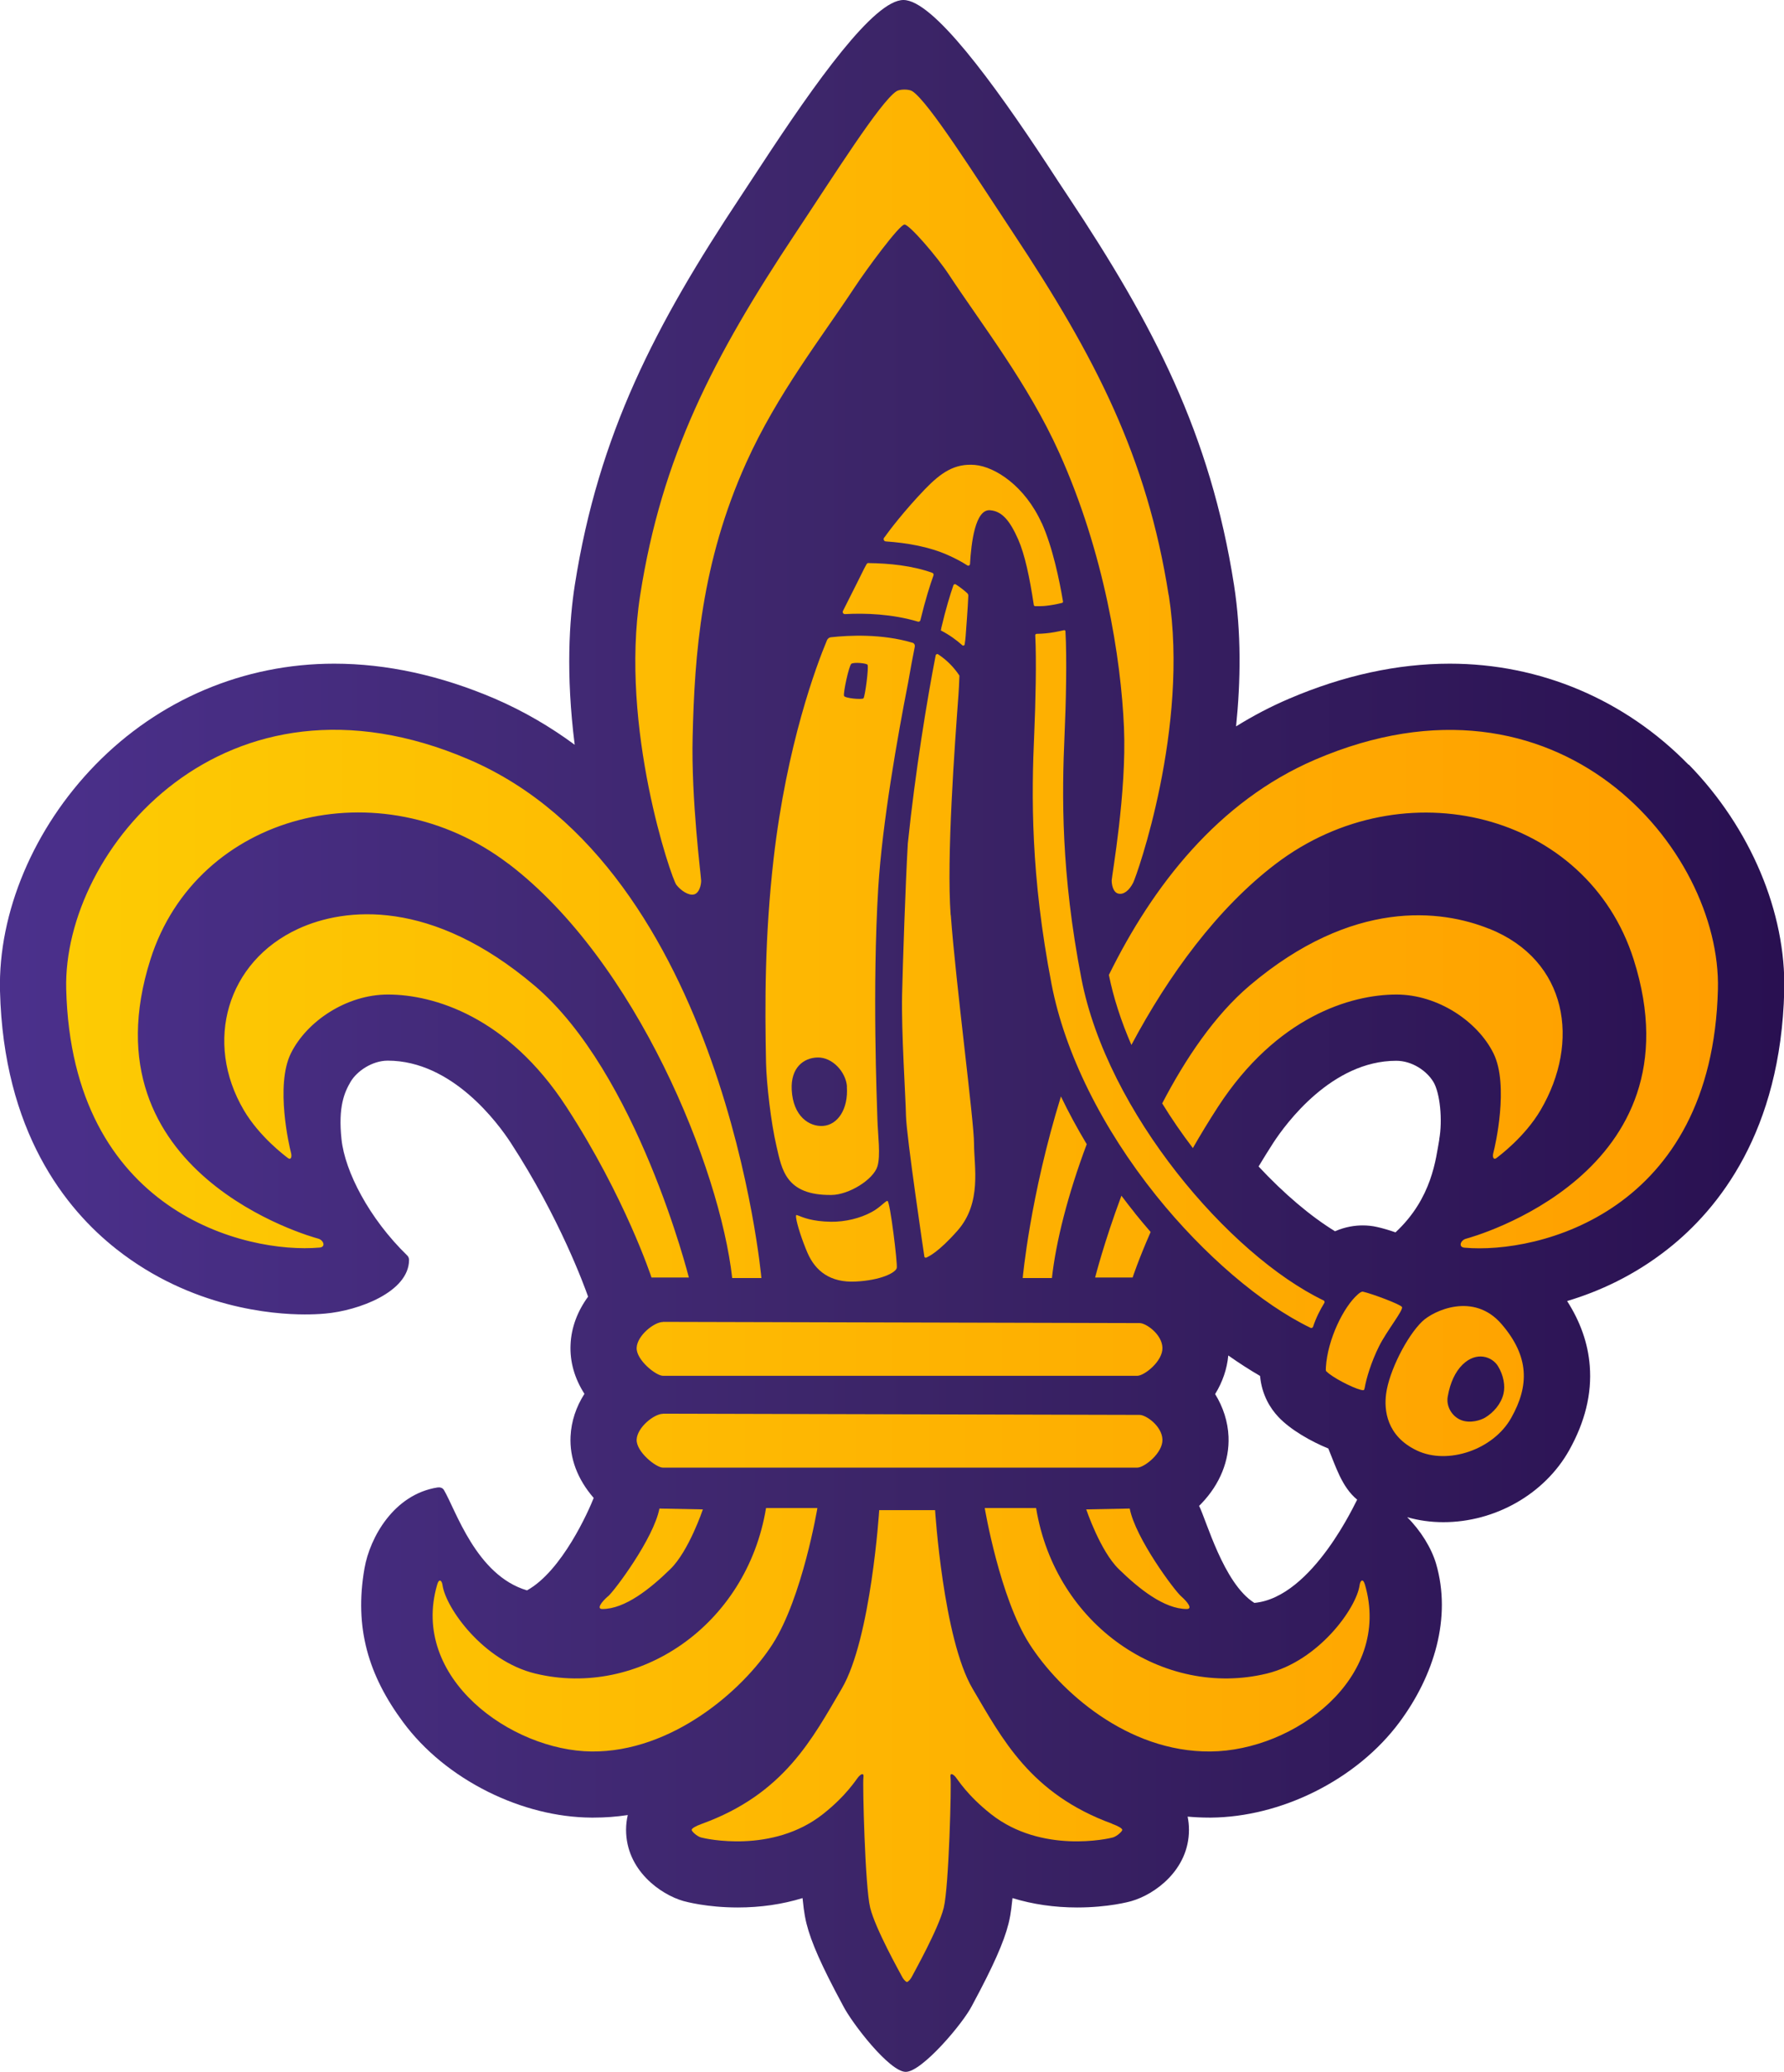 <?xml version="1.0" encoding="UTF-8"?>
<svg xmlns="http://www.w3.org/2000/svg" xmlns:xlink="http://www.w3.org/1999/xlink" id="uuid-e79aa063-8812-4975-ab61-8fd86febdb58" viewBox="0 0 146.58 170.15">
  <defs>
    <style>.uuid-347a979c-3abd-4eca-a44d-f9100d7c9845{fill:url(#uuid-e5bcd735-5425-4d6d-8c34-1685a0534f9e);}.uuid-fd1a44df-bd46-4f1e-a411-b0981342ccfa{fill:url(#uuid-5bcf77d8-05db-498c-9c59-0b2ecc0b3f50);}</style>
    <linearGradient id="uuid-e5bcd735-5425-4d6d-8c34-1685a0534f9e" x1="0" y1="85.07" x2="146.58" y2="85.07" gradientUnits="userSpaceOnUse">
      <stop offset="0" stop-color="#4b308c"></stop>
      <stop offset=".49" stop-color="#3c2568"></stop>
      <stop offset="1" stop-color="#291051"></stop>
    </linearGradient>
    <linearGradient id="uuid-5bcf77d8-05db-498c-9c59-0b2ecc0b3f50" x1="5.44" y1="85.06" x2="141.15" y2="85.06" gradientUnits="userSpaceOnUse">
      <stop offset="0" stop-color="#fdcb03"></stop>
      <stop offset="1" stop-color="#ff9e00"></stop>
    </linearGradient>
  </defs>
  <g id="uuid-76a58bf3-10df-45d4-bcbf-1cc9bd41ffe5">
    <g id="uuid-9db57963-b1e1-4fad-9970-6d44300965c1">
      <g id="uuid-ec8d9f69-71cc-45a0-b58e-a568d25c4bb2">
        <path id="uuid-77a49b6a-e5dd-433e-8780-e7eeb46687a4" class="uuid-347a979c-3abd-4eca-a44d-f9100d7c9845" d="M138.74,62.8c-5.22-5.35-12.19-8.3-19.62-8.3-4.31,0-8.75.97-13.21,2.88-1.5.64-2.95,1.4-4.35,2.27.38-3.7.44-7.71-.17-11.62-1.94-12.41-6.64-21.39-13.6-31.86-.55-.82-1.13-1.71-1.69-2.57-4.54-6.91-9.46-13.6-11.87-13.6s-7.18,6.69-11.71,13.6c-.56.86-1.15,1.75-1.69,2.57-6.95,10.47-11.65,19.45-13.6,31.86-.45,2.88-.75,7.29-.01,13.13-1.99-1.47-4.17-2.75-6.55-3.78-4.46-1.91-8.9-2.88-13.21-2.88-7.43,0-14.4,2.95-19.62,8.3C2.77,68-.16,74.94,0,81.38c.29,11.53,5.37,17.9,9.58,21.21,6.14,4.83,12.86,5.35,15.46,5.35.58,0,1.14-.02,1.68-.07,2.74-.24,6.86-1.77,6.89-4.39,0-.15-.05-.29-.16-.39-3.11-3.02-5.11-6.88-5.39-9.53-.29-2.69.25-3.88.75-4.73s1.75-1.73,3.05-1.73c5.31,0,9.08,5.17,10.11,6.75,4.02,6.18,6.05,11.78,6.35,12.63-.87,1.19-1.38,2.53-1.44,3.92-.07,1.42.33,2.8,1.14,4.06-.69,1.08-1.08,2.26-1.14,3.48-.09,1.8.57,3.54,1.9,5.07-.41,1.05-2.6,6-5.48,7.59-4.18-1.23-5.86-6.63-6.83-8.25-.11-.18-.32-.23-.53-.2-3.59.57-5.55,4.12-5.99,6.63-.86,4.9.33,8.81,3.17,12.64,1.73,2.34,4.15,4.31,6.98,5.72,2.74,1.36,5.67,2.1,8.48,2.12.06,0,.12,0,.18,0,.96,0,1.9-.07,2.82-.21-.09.39-.14.8-.14,1.21,0,3.31,2.82,5.31,4.71,5.85.19.05,1.92.53,4.47.53,1.87,0,3.66-.26,5.32-.77.13,1.33.26,1.82.33,2.11.37,1.5,1.27,3.52,2.9,6.54.04.07.07.13.09.17.74,1.46,3.83,5.45,5.16,5.45s4.71-3.98,5.45-5.45c.02-.04.05-.1.09-.17,1.63-3.03,2.53-5.05,2.9-6.54.07-.28.2-.78.33-2.11,1.66.51,3.45.77,5.32.77,2.54,0,4.28-.47,4.47-.53,1.89-.54,4.71-2.55,4.71-5.85,0-.37-.04-.73-.11-1.08.58.05,1.17.08,1.77.08.06,0,.12,0,.18,0,2.8-.03,5.74-.76,8.48-2.12,2.83-1.41,5.25-3.39,6.98-5.72,2.84-3.83,4.3-8.58,3-13.02-.38-1.28-1.26-2.71-2.37-3.81.94.27,1.94.41,2.97.41,4.27,0,8.33-2.32,10.34-5.91,1.3-2.32,1.87-4.64,1.69-6.92-.14-1.85-.77-3.63-1.86-5.33,2.58-.77,5.48-2.07,8.26-4.26,4.21-3.31,9.29-9.68,9.58-21.21.16-6.43-2.77-13.38-7.83-18.57ZM103.05,131.62c-2.52-1.59-3.94-6.82-4.53-7.96.07-.07.15-.14.21-.21,1.51-1.58,2.29-3.52,2.21-5.47-.05-1.23-.44-2.43-1.1-3.5.61-.99.98-2.07,1.08-3.17.88.62,1.75,1.18,2.61,1.68.15,1.59.86,2.68,1.5,3.36,1,1.07,2.71,2.03,4.11,2.6.6,1.45,1.11,3.17,2.37,4.2-.04,0-3.63,8.05-8.46,8.48ZM118.26,93.56c-.29,1.59-.58,4.83-3.6,7.64-.49-.17-1.05-.34-1.51-.44-.39-.09-.79-.13-1.19-.13-.61,0-1.4.1-2.27.48-2.01-1.23-4.19-3.08-6.28-5.32.39-.66.8-1.3,1.2-1.93,1.03-1.58,4.81-6.75,10.11-6.75,1.3,0,2.5.82,3.05,1.73s.77,3.14.48,4.73Z"></path>
        <g id="uuid-d53b96f4-2d82-453e-aba1-7f577e5eef6b">
          <path class="uuid-fd1a44df-bd46-4f1e-a411-b0981342ccfa" d="M41.77,70.93c-10.52-8-25.59-4.18-29.41,7.86-5.59,17.61,13.31,22.8,13.77,22.92s.67.7.12.74c-6.07.53-20.35-2.91-20.81-21.22-.29-11.46,13.05-27.46,33.09-18.86,21.01,9.02,24.03,42.58,24.03,42.58h-2.4c-1.01-9.01-7.86-26.02-18.38-34.02ZM53.52,104.91h3.08s-4.23-16.82-12.69-23.98c-8.46-7.16-15.55-6.43-19.4-4.66-5.86,2.69-7.77,9.29-4.48,14.89,1.3,2.21,3.41,3.77,3.63,3.94s.36-.05.24-.48-1.3-5.49,0-8.12,4.57-4.83,7.97-4.83c3.75,0,9.84,1.8,14.67,9.23,4.83,7.42,6.99,14.01,6.99,14.01ZM49.96,131.08c-.54.47-.97,1.05-.47,1.05,1.86,0,3.93-1.66,5.59-3.28,1.52-1.48,2.67-4.9,2.67-4.9l-3.57-.07c-.47,2.45-3.68,6.74-4.22,7.21ZM92.82,123.88l-3.57.07s1.15,3.42,2.67,4.9c1.66,1.62,3.73,3.28,5.59,3.28.5,0,.07-.58-.47-1.05s-3.75-4.76-4.22-7.21ZM43.98,137.43c-4.26-1.03-7.35-5.37-7.62-7.26-.05-.37-.28-.6-.44-.04-2.25,7.69,6.12,13.64,12.69,13.7s12.42-5,14.87-8.82,3.68-11.17,3.68-11.17h-4.22c-1.59,9.66-10.49,15.64-18.96,13.59ZM85.13,123.84h-4.22s1.23,7.35,3.68,11.17,8,8.88,14.87,8.82,14.93-6.01,12.69-13.7c-.17-.57-.39-.33-.44.04-.26,1.89-3.36,6.22-7.62,7.26-8.47,2.05-17.37-3.93-18.96-13.59ZM54.47,108.56c-.72,0-2.11,1.11-2.16,2.11s1.59,2.31,2.16,2.31h38.97c.58,0,2.11-1.2,2.07-2.31s-1.35-2.02-1.87-2.02-38.44-.1-39.17-.1ZM54.47,116.1c-.72,0-2.11,1.11-2.16,2.11s1.59,2.31,2.16,2.31h38.97c.58,0,2.11-1.2,2.07-2.31s-1.35-2.02-1.87-2.02-38.44-.1-39.17-.1ZM91.4,149.77c-6.75-2.45-9.08-7.02-11.49-11.1s-3.08-14.66-3.08-14.66h-4.59s-.67,10.57-3.08,14.66c-2.4,4.08-4.73,8.65-11.49,11.1-.53.19-.84.38-.84.5s.43.53.77.62c.34.1,5.86,1.36,10.02-1.92,1.95-1.54,2.72-2.84,2.91-3.05.19-.22.48-.41.41.07-.07.48.13,8.95.56,10.68.43,1.73,2.41,5.26,2.56,5.55.14.29.32.5.46.54,0,0,0,0,0,0,0,0,0,0,0,0,0,0,0,0,0,0,0,0,0,0,0,0,.14-.04.32-.25.46-.54.14-.29,2.13-3.82,2.56-5.55.43-1.73.64-10.2.56-10.68-.07-.48.22-.29.41-.07.19.22.96,1.51,2.91,3.05,4.16,3.28,9.68,2.02,10.02,1.92.34-.1.77-.5.77-.62s-.31-.31-.84-.5ZM96.02,48.87c-1.78-11.35-6.01-19.53-12.75-29.7-3.15-4.75-6.97-10.81-8.31-11.68-.27-.18-1.02-.18-1.3,0-1.33.86-5.15,6.93-8.31,11.68-6.75,10.16-10.98,18.35-12.75,29.7-1.71,10.88,2.58,23.3,2.97,23.79.37.47,1,.9,1.45.79.44-.11.59-.79.59-1.12s-.83-6.65-.7-11.86c.16-6.7.7-14.27,4.41-22.49,2.52-5.59,6.17-10.25,8.87-14.34,1.02-1.55,3.72-5.21,4.13-5.2s2.67,2.63,3.65,4.12c2.68,4.07,6.5,8.95,9.05,14.6,3.71,8.22,5.09,16.91,5.33,22.6.23,5.31-1.01,12.22-1.01,12.54s.1.97.54,1.08c.44.11.9-.25,1.23-.9.28-.55,4.62-12.72,2.92-23.61ZM87.17,90.04c-2.54,8.21-3.14,14.91-3.14,14.91h2.4c.33-2.99,1.31-6.86,2.86-10.99-.78-1.3-1.49-2.61-2.12-3.92ZM108.06,62.38c-7.97,3.42-13.35,10.37-16.95,17.68.37,1.85,1,3.79,1.85,5.75,3.06-5.75,7.08-11.24,11.86-14.87,10.52-8,25.59-4.18,29.41,7.86,5.59,17.61-13.31,22.8-13.77,22.92s-.67.7-.12.74c6.07.53,20.35-2.91,20.81-21.22.29-11.46-13.05-27.46-33.09-18.86ZM122.35,76.27c-3.93-1.58-11.21-2.5-19.67,4.66-2.89,2.45-5.29,6.03-7.19,9.68.76,1.24,1.6,2.46,2.52,3.67.62-1.09,1.31-2.22,2.06-3.38,4.83-7.42,10.92-9.23,14.67-9.23,3.39,0,6.67,2.2,7.97,4.83,1.3,2.63.12,7.69,0,8.12-.12.43.02.65.24.48.22-.17,2.33-1.73,3.63-3.94,3.29-5.6,2.23-12.3-4.21-14.89ZM93.25,99.62c-.38-.47-.75-.95-1.11-1.43-1.44,3.86-2.16,6.72-2.16,6.72h3.08s.47-1.44,1.48-3.74c-.44-.51-.87-1.02-1.29-1.54ZM108.82,106.98c-.38.63-.68,1.21-.94,1.99-.04.06-.12.11-.2.07-4.04-1.95-8.77-5.99-12.67-10.84-4.46-5.56-7.52-11.73-8.61-17.38-1.72-8.93-1.66-15.43-1.42-20.66.1-2.26.19-5.92.08-7.99,0-.07.05-.12.12-.12.25,0,.5-.02.74-.04.47-.04.98-.14,1.5-.26.06-.01.12.03.12.09.13,2.19.04,6.03-.07,8.43-.23,5.1-.29,11.44,1.38,20.08,2.12,10.99,12.15,22.71,19.9,26.44.07.03.1.11.07.19ZM71.37,46.23c-.07,0-.13.04-.17.1-.07.12-.13.23-.19.35-.09.19-.95,1.91-1.75,3.49-.06.12.03.27.17.26,1.64-.09,3.85-.02,6,.62.08.02.17-.03.19-.11.42-1.72.8-2.92,1.08-3.69.03-.09-.01-.18-.1-.21-1.62-.59-3.54-.78-5.24-.8ZM85.59,42.96c-1.37-3.03-3.81-4.63-5.49-4.78-1.68-.14-2.8.65-4.1,1.99-1.73,1.8-2.98,3.47-3.15,3.71-.07.1-.14.2-.21.28-.09.12-.01.29.14.3,1.73.12,3.56.43,5.12,1.13.61.27,1.13.55,1.58.84.09.06.21,0,.22-.11.1-1.76.43-4.51,1.64-4.42.98.07,1.63.84,2.32,2.4.55,1.26.94,3.12,1.28,5.37,0,.06.06.11.13.11.3,0,.59,0,.86-.03.39-.04.85-.12,1.33-.24.05-.01.09-.06.08-.12-.29-1.72-.85-4.46-1.75-6.45ZM77.34,51.6c-.01.05-.03.11-.04.17.7.36,1.28.78,1.77,1.22.07.06.18.02.19-.07.04-.27.07-.49.08-.66.05-.76.18-2.27.22-3.35,0-.07-.03-.14-.08-.19-.25-.23-.56-.48-.95-.73-.07-.04-.16-.01-.19.06-.26.75-.62,1.9-1.01,3.56ZM65.42,99.78s-.03.06-.01.21c.07.57.5,1.88.94,2.9.65,1.49,1.87,2.45,3.94,2.35s3.29-.72,3.39-1.11c.08-.34-.55-5.49-.76-5.51-.17-.02-.56.51-1.28.9-.96.53-2.2.82-3.35.81-1.6-.02-2.38-.39-2.65-.49-.16-.06-.19-.07-.21-.06ZM108.99,112.62c.44.47,2.1,1.33,2.81,1.51.13.03.19.04.25.02.04-.01.06-.1.08-.19.14-.8.54-2.12,1.17-3.39.63-1.27,2.03-2.99,1.89-3.24-.12-.22-2.48-1.1-3.21-1.26-.1-.02-.28.1-.4.21-1.2,1.04-2.5,3.73-2.64,5.99-.01.18-.02.29.04.36ZM75.16,53.12c-.17.85-.36,1.85-.55,2.96-.85,4.33-2.12,11.48-2.45,16.83-.5,8.22-.11,17.55-.07,18.99.04,1.33.28,3,0,3.89-.34,1.08-2.34,2.33-3.78,2.34-3.78.04-4.07-2.12-4.51-4-.46-1.95-.82-5.14-.86-6.85-.1-4.82-.11-10.35.62-16.74,1.08-9.41,3.53-15.92,4.39-17.97.06-.13.18-.23.33-.24,1.46-.16,4.17-.3,6.69.45.14.04.22.18.19.32ZM69.59,89.23c-.08-1.18-1.18-2.42-2.42-2.39-1.16.03-2.21.85-2.12,2.65.11,2.18,1.44,3.05,2.58,2.97,1.19-.09,2.08-1.36,1.95-3.23ZM71.29,54.6c-.06-.14-1.14-.24-1.34-.09-.2.15-.69,2.44-.6,2.64.09.2,1.51.32,1.6.19.13-.19.44-2.51.33-2.75ZM124.17,116.43c-1.47,2.63-5.22,3.88-7.74,2.69-2.52-1.19-2.72-3.35-2.54-4.67.24-1.84,1.7-4.72,2.96-5.93.92-.89,4.23-2.45,6.52.21,2.3,2.67,2.28,5.07.8,7.7ZM123.07,112.17c-.47-.75-1.74-1.24-2.9-.11-.6.59-1.02,1.48-1.22,2.63-.14.79.34,1.63,1.11,1.93.76.29,1.61,0,1.95-.2.69-.41,1.32-1.12,1.52-1.96.16-.65.01-1.53-.46-2.29ZM78.11,75.15c-.35-4.71.34-14.01.64-18.08.02-.15.07-1.23.08-1.59-.37-.56-.93-1.21-1.75-1.75-.08-.05-.18,0-.2.08-.7,3.59-1.68,9.56-2.29,15.46-.2,3.47-.41,9.83-.47,12.4-.07,3.03.29,8.4.32,9.98.04,1.68,1.5,11.48,1.5,11.48,0,0,0,.1.05.13.06.04.15.01.21-.03s.87-.35,2.49-2.19c2-2.29,1.34-5.25,1.34-7.12s-1.48-13.01-1.91-18.78Z"></path>
        </g>
      </g>
    </g>
  </g>
</svg>
